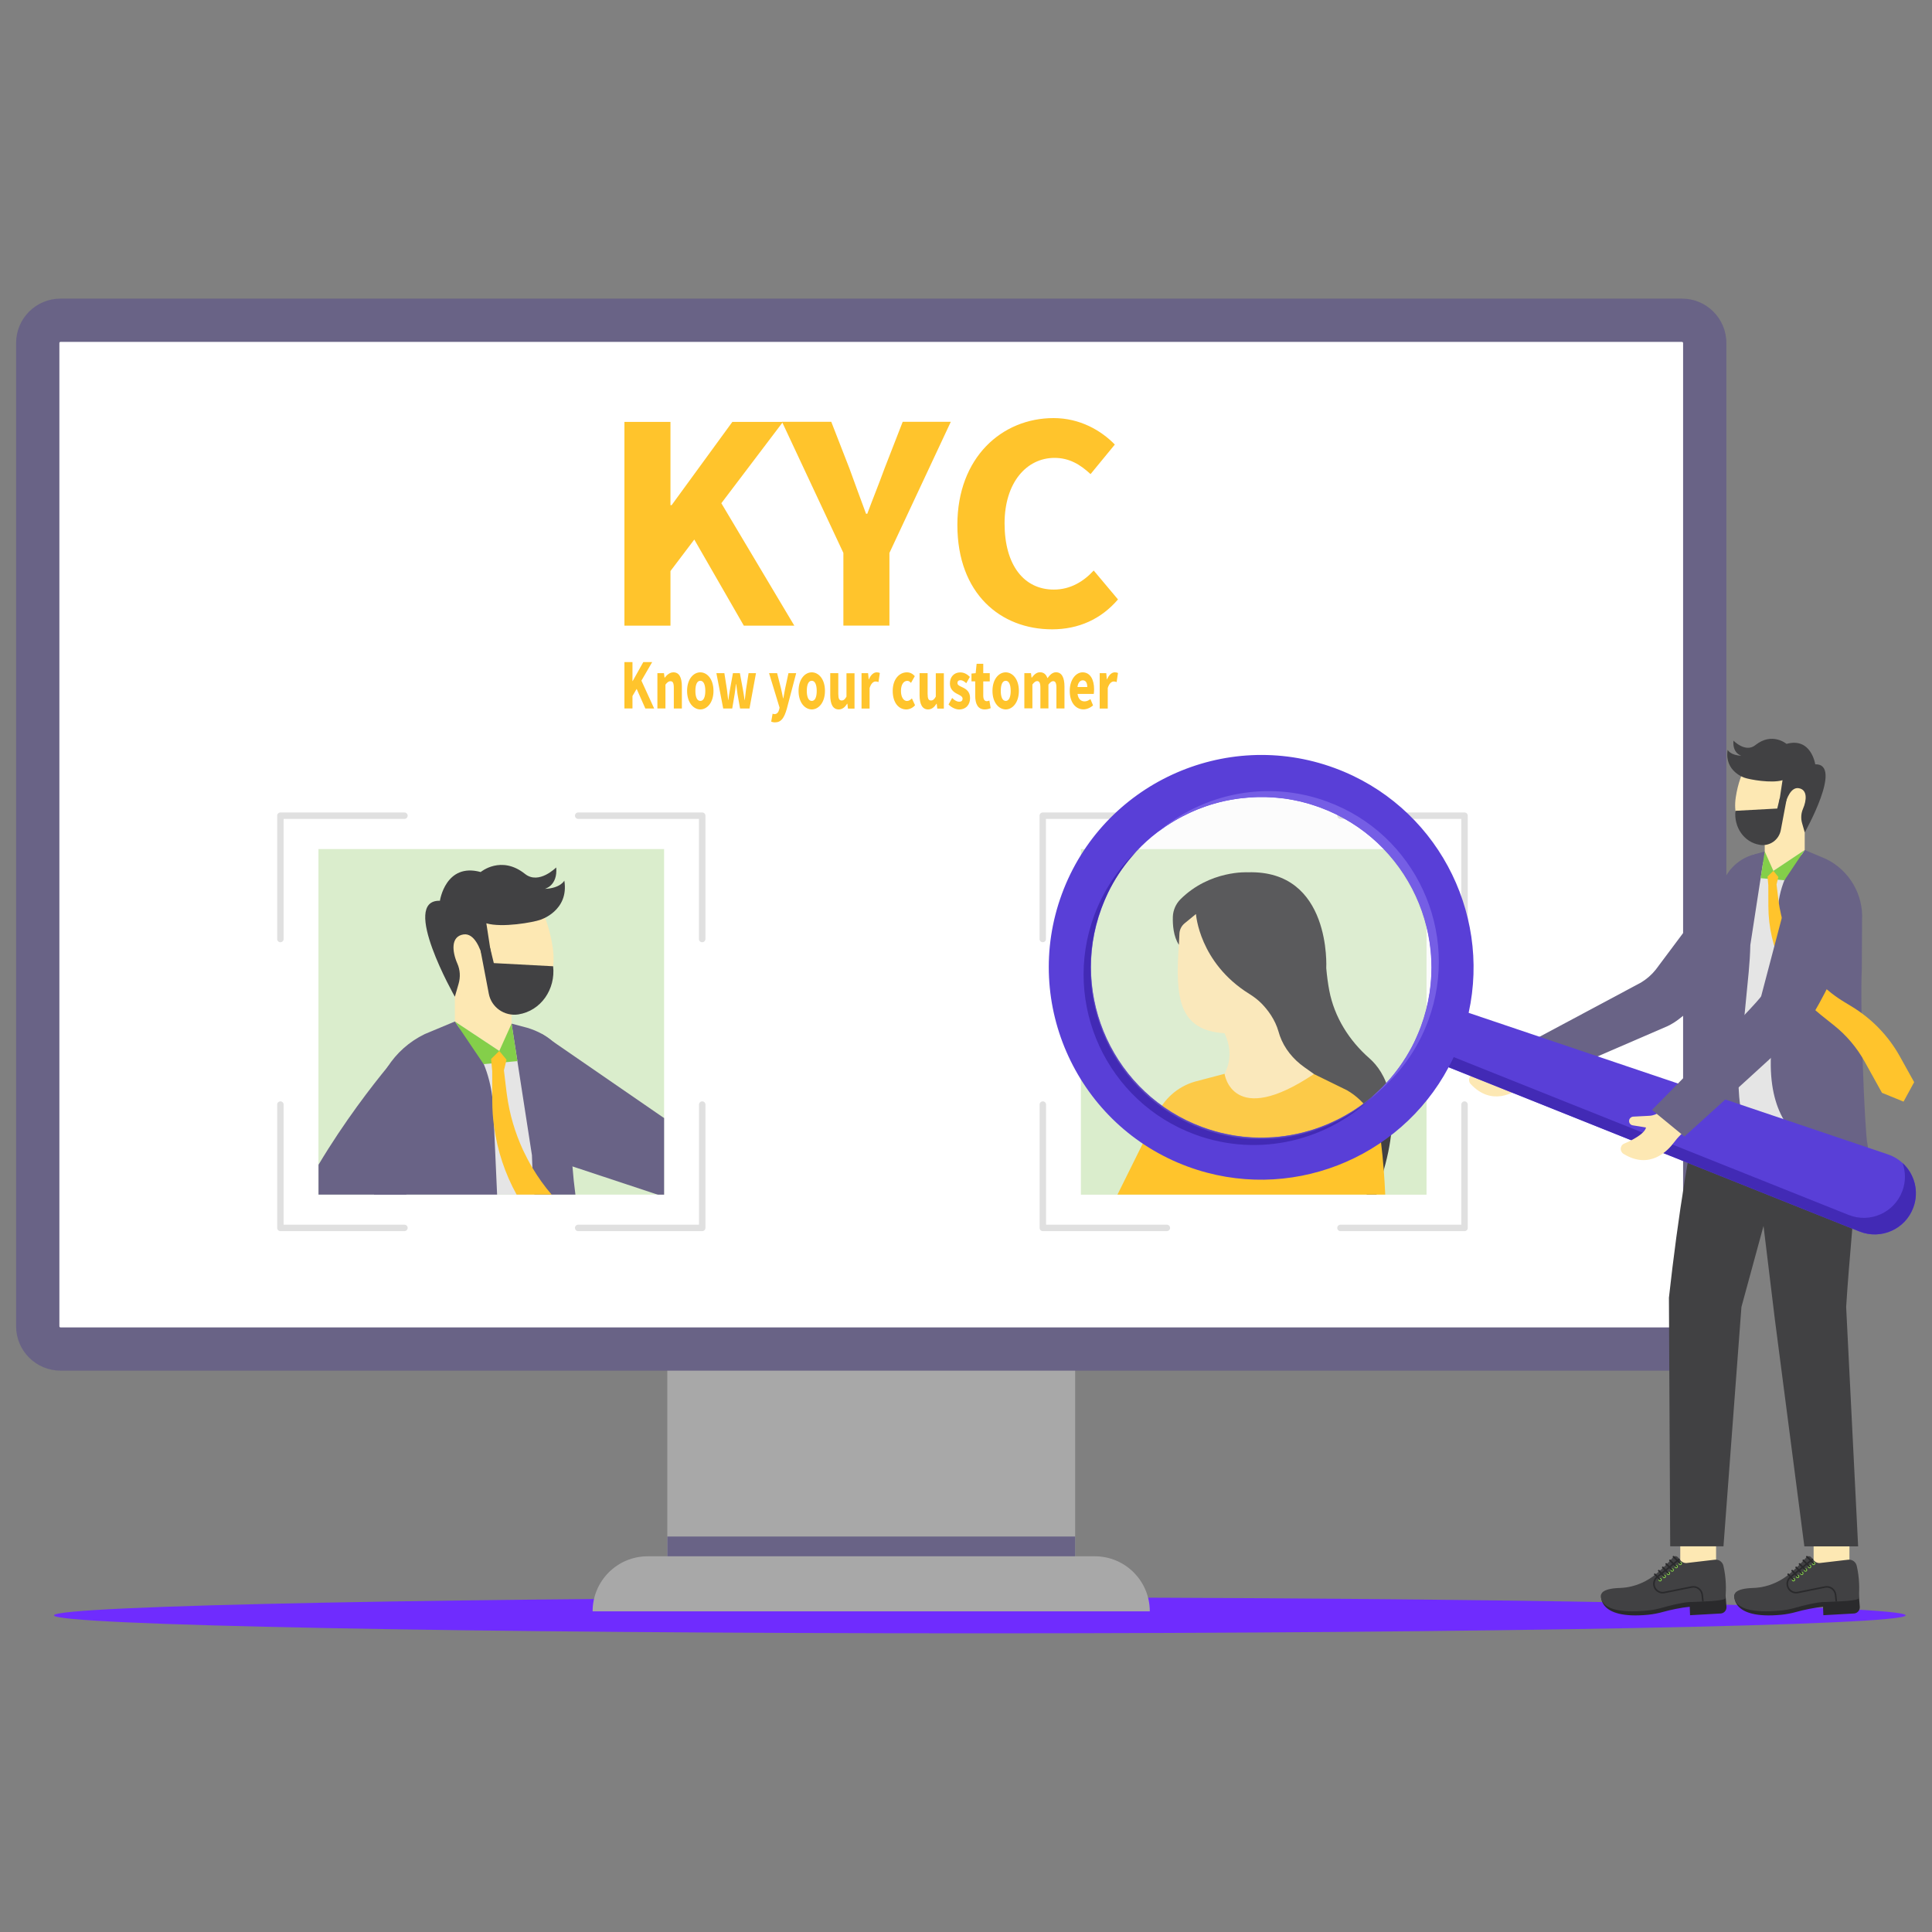 <svg xmlns="http://www.w3.org/2000/svg" enable-background="new 0 0 3000 3000" viewBox="0 0 3000 3000" id="KYC"><rect x="0" y="0" width="3000" height="3000" fill="#808080" stroke="none"/><path fill="#6f2cfe" d="M2959.1,2508.3c0,15.4-643.6,27.9-1437.6,27.9c-793.9,0-1437.6-12.5-1437.6-27.9
				c0-15.4,643.6-27.9,1437.6-27.9C2315.5,2480.4,2959.1,2492.9,2959.1,2508.3z" class="colore8e8e8 svgShape"></path><rect width="633.3" height="376.3" x="1036.2" y="2072.2" fill="#a8a8a8" class="colora8a8a8 svgShape"></rect><path fill="#696386" d="M2611.8,2128.3H93.9c-38,0-68.9-30.8-68.9-68.9V532.6c0-38,30.8-68.9,68.9-68.9h2517.9
							c38,0,68.9,30.8,68.9,68.9v1526.8C2680.6,2097.5,2649.8,2128.3,2611.8,2128.3z" class="color585a5e svgShape"></path><path fill="#ffffff" d="M2613.5,532.6v1526.8c0,0.9-0.7,1.8-1.7,1.8H93.9c-0.9,0-1.7-0.8-1.7-1.8V532.6c0-0.9,0.7-1.7,1.7-1.7
							h2517.9C2612.7,531,2613.5,531.7,2613.5,532.6z" class="colorffffff svgShape"></path><path fill="#a8a8a8" d="M1785.4,2502.1H920.2l0,0c0-47.2,38.3-85.5,85.5-85.5H1700C1747.2,2416.6,1785.4,2454.9,1785.4,2502.1
						L1785.4,2502.1z" class="colora8a8a8 svgShape"></path><rect width="633.3" height="30.7" x="1036.2" y="2385.9" fill="#696386" class="color585a5e svgShape"></rect><g fill="#000000" class="color000000 svgShape"><rect width="536.7" height="536.6" x="494.5" y="1318.4" fill="#daedcc" class="colorccd5ed svgShape"></rect><path fill="#696386" d="M1030.1,1735.4c0.4,0.2,0.7,0.4,1.1,0.6v119h-9.6c-1.2-0.3-2.6-0.7-3.8-1.1l-128.9-42.7l-29.9-9.9
						l-33.6-11.2l-13.2-4.4l-4.5-1.5l-32.3-57.1l11.8-26.7l18-40.8l16.6-37.4l13.7-11.6l5.9-5.2c0.2,0,0.4,0.2,0.6,0.4l15.5,10.7
						L1030.1,1735.4z" class="color585a5e svgShape"></path><rect width="88.1" height="156.1" x="706.3" y="1494.8" fill="#fde8b3" class="colorfdbab3 svgShape"></rect><path fill="#fde8b3" d="M858.2,1470.8c10.1,65.8-36.9,106.4-82.9,106.4c-46,0-83.6-46.6-83.6-106.4c0-59.7,37.3-108.2,83.2-108.2
						S849.2,1411.8,858.2,1470.8z" class="colorfdbab3 svgShape"></path><path fill="#414143" d="M815.2,1357c-37.1-29.6-68.8-2.9-68.8-2.9c-54.6-15-63.3,44.6-63.3,44.6c-62.5-1.7,23.2,149,23.2,149
						l5.8-20.1c3-10.3,2.5-21.4-1.9-31.3c-8.3-19-10.4-42.2,9.4-45.3c17.2-2.7,26.5,23,29.9,35.4c1,3.6,4.6,5.7,8.3,4.8l0,0
						c3.4-0.9,5.6-4.1,5.1-7.6l-7.7-49.9c24.5,7.3,73.2-1.6,83.7-5.4c0,0,45-13.8,37.4-60.9c0,0-5.9,11.9-30.3,12.8
						c0,0,20.1-4.6,17.7-33.2C863.6,1346.8,836.9,1374.3,815.2,1357z" class="color414143 svgShape"></path><path fill="#e5e5e5" d="M865.5,1855h-180l0.5-56.6l1-119.9v-1.6l19.1-90.3l0.1-0.5l68.9,45.6l19.1-15.8l3.6-3l20.6-17.1l16.8,14.6
						l11.1,9.6l5.7,123.9c0,0,3.3,27.1,6.8,57.1C861.3,1819.9,863.6,1839.9,865.5,1855z" class="colore5e5e5 svgShape"></path><path fill="#696386" d="M771.9 1855H580.8c0-3.2-.2-6.3-.3-9.2l-.5-105.9c-1.7-30 6.3-58.9 21.8-83.1 13.9-21.6 33.6-39.4 57.8-51.1l46.7-19.5h.1l6.3 9.2c16.8 15.6 29.3 34.7 38 55.6.2.4.4.9.5 1.3 6.6 16.1 11 33.3 13.2 50.8 1.4 10.2 2.1 20.7 2.1 31.1l.7 15.2L771.9 1855zM893.5 1855h-63.7l-.2-2.5c-1.3-13.1-2.3-26.2-2.9-39.3-.3-6.4-.5-12.9-.7-19.4l-.6-3.8-20.2-130.5v-.1l-1.8-11.7L798 1613l-3.6-23.5 24.2 6.4c8 2.4 15.6 5.5 22.7 9.4.2 0 .3.1.5.3l.1.1c5.6 3 10.8 6.6 15.5 10.7.1 0 .1.1.1.1 17.3 14.5 28.5 34.6 28.5 57.8v65c0 24 .9 47.9 2.9 71.8C890 1825.8 891.6 1840.4 893.5 1855z" class="color585a5e svgShape"></path><polygon fill="#84cf4a" points="794.4 1589.5 803.4 1647.7 751 1652.4 706.3 1586.2 775.3 1631.9" class="colorc6c7cd svgShape"></polygon><path fill="#414143" d="M858.9,1500.4L858.9,1500.4l-92.1-4.9l-5.7-23.3l-14.8,4.3l12.7,66.5c4,21.2,24.3,35.4,45.8,32.2l0,0
						C840.3,1569.6,862.8,1535.8,858.9,1500.4z" class="color414143 svgShape"></path><path fill="#ffc42c" d="M856.6,1855h-54.4c-18-32.5-29.9-68.3-35-105.6c-1.9-13.1-2.8-26.6-2.8-40.1v-6.2l-0.1-39.8l-1.1-12v-0.3
						l-0.6-6.6l12.7-12.5l11.2,13.6l-0.9,3.8l-0.4,1.8l-2.7,10.9l4,33.4c0.2,1.7,0.4,3.3,0.7,5c4,29.8,12.6,58.5,24.9,85.3
						c4.5,9.4,9.2,18.7,14.6,27.6C835.4,1828,845.4,1842,856.6,1855z" class="colore25651 svgShape"></path><path fill="#696386" d="M725.2,1758.4l-39.1,40l-55.5,56.6h-136v-46.4c40.3-67.6,84-123.6,107.2-151.8
						c10.5-12.7,16.8-19.8,16.8-19.8l68.5,41.5l24.7,15L725.2,1758.4z" class="color585a5e svgShape"></path><g fill="#000000" class="color000000 svgShape"><path fill="#e0e0e0" d="M435.4 1463.1c-2.7 0-5-2.2-5-5v-191.5c0-2.7 2.2-5 5-5H628c2.7 0 5 2.2 5 5s-2.2 5-5 5H440.4v186.5C440.4 1460.9 438.2 1463.1 435.4 1463.1zM1090.3 1463.1c-2.7 0-5-2.2-5-5v-186.5H897.8c-2.7 0-5-2.2-5-5s2.2-5 5-5h192.6c2.7 0 5 2.2 5 5v191.5C1095.3 1460.9 1093.1 1463.1 1090.3 1463.1z" class="colore0e0e0 svgShape"></path><g fill="#000000" class="color000000 svgShape"><path fill="#e0e0e0" d="M628 1911.7H435.4c-2.7 0-5-2.2-5-5v-191.5c0-2.7 2.2-5 5-5s5 2.2 5 5v186.5H628c2.7 0 5 2.2 5 5S630.7 1911.7 628 1911.7zM1090.3 1911.7H897.8c-2.7 0-5-2.2-5-5s2.2-5 5-5h187.6v-186.5c0-2.7 2.2-5 5-5s5 2.2 5 5v191.5C1095.3 1909.5 1093.1 1911.7 1090.3 1911.7z" class="colore0e0e0 svgShape"></path></g></g></g><g fill="#000000" class="color000000 svgShape"><rect width="536.7" height="536.6" x="1678.4" y="1318.5" fill="#daedcc" class="colorccd5ed svgShape"></rect><path fill="#e0e0e0" d="M1619.2 1463.1c-2.7 0-5-2.2-5-5v-191.5c0-2.7 2.2-5 5-5h192.5c2.7 0 5 2.2 5 5s-2.2 5-5 5h-187.6v186.5C1624.2 1460.9 1622 1463.1 1619.2 1463.1zM2274.1 1463.1c-2.7 0-5-2.2-5-5v-186.5h-187.6c-2.7 0-5-2.2-5-5s2.2-5 5-5h192.6c2.7 0 5 2.2 5 5v191.5C2279.1 1460.9 2276.9 1463.1 2274.1 1463.1z" class="colore0e0e0 svgShape"></path><g fill="#000000" class="color000000 svgShape"><path fill="#e0e0e0" d="M1811.8 1911.7h-192.5c-2.7 0-5-2.2-5-5v-191.5c0-2.7 2.2-5 5-5s5 2.2 5 5v186.5h187.6c2.7 0 5 2.2 5 5S1814.5 1911.7 1811.8 1911.7zM2274.1 1911.7h-192.6c-2.7 0-5-2.2-5-5s2.2-5 5-5h187.6v-186.5c0-2.7 2.2-5 5-5 2.7 0 5 2.2 5 5v191.5C2279.1 1909.5 2276.9 1911.7 2274.1 1911.7z" class="colore0e0e0 svgShape"></path></g><g fill="#000000" class="color000000 svgShape"><path fill="#fde8b3" d="M1901.4,1732.2v-65c0,0,17.4-27,0-62.8c-70.5-4.4-76.8-53.7-70.9-137.4c-3.7-12.4-1.8-32.3,0.7-53.1
								l83-30.7l51.8,15.4l16.2,65l14.9,42.6c0,0-25.9,108.4,43,161.6l11,55.3l-78.6,26.8h-40.4L1901.4,1732.2z" class="colorfdbab3 svgShape"></path><path fill="#414143" d="M2148.7,1816.9C2148.7,1816.9,2148.7,1816.9,2148.7,1816.9c-4.4,15.4-8.1,27.9-11.3,38.1h-15.2
								c1.1-12.7,1.8-24,0.3-25.4c-4.4-3.8-55.4-72.7-78.6-104.2c-6.9-9.3-11.3-15.4-11.3-15.4l7.6-42.1h0.1v-0.2l-15.1-10.7
								c-17.1-12.1-30.9-28.9-37.9-48.7c-0.6-2.1-1.3-4-1.9-6.1c-5.5-19.6-17.3-34.6-26.5-44c-5.7-5.8-12.3-10.7-19.2-15
								c-77.8-48.5-82.6-123.9-82.6-123.9l-17.6,14.4c-4.8,3.9-7.8,9.8-8.1,16l-0.8,17.4c-8.5-13-9.8-30.9-9.4-43.7
								c0.4-10.2,4.7-19.9,11.9-27.1c45.7-45.4,104.5-41.8,104.5-41.8c130.4-4,121.8,148.8,121.8,148.8c1.1,12.6,2.7,24.2,4.7,34.8
								c7.9,41.3,30.9,77.8,62.5,105.4C2150.4,1664.5,2178.6,1712.5,2148.7,1816.9z" class="color414143 svgShape"></path><path fill="#ffc42c" d="M2151,1855h-415.8l60.1-121.3c10.7-26.4,33-46.4,60.3-54.2l45.9-12.1c0,0,11.8,85.4,138.7,0.4h0.1
							l51.4,25.2c29.3,17,48.7,46.8,52.7,80.4c1.7,14.2,3.2,28.7,4.3,43.4c0,0,0,0,0,0.1C2149.7,1829.5,2150.4,1842.2,2151,1855z" class="colore25651 svgShape"></path></g></g><g fill="#000000" class="color000000 svgShape"><path fill="#ffc42c" d="M969.6,655.1h71.5v129.3h1.8l94.3-129.3h78.6l-95.7,126.3l113.3,190.1H1155l-76.9-133.7l-37,48.9v84.8
					h-71.5V655.1z" class="colore25651 svgShape"></path><path fill="#ffc42c" d="M1309.6 858.6l-95.3-203.6h76.5l28.3 72.7c8.5 23.7 16.7 45.6 25.7 70.1h1.9c9.1-24.5 18.1-46.4 26.7-70.1l28.3-72.7h74.7l-95.3 203.6v112.8h-71.5V858.6zM1486.6 815.1c0-105 69.4-165.9 149.4-165.9 40.9 0 73.8 19.2 95.1 41.1l-37.7 45.9c-15.9-14.8-32.9-25.2-55.9-25.2-43.4 0-77.6 38.3-77.6 101.7 0 65 30.2 102.8 76.5 102.8 26 0 46.4-12.8 61.9-29.6l37.7 44.9c-26.2 30.6-61.2 46.4-102.2 46.4C1553.6 977.3 1486.6 921.7 1486.6 815.1z" class="colore25651 svgShape"></path><g fill="#000000" class="color000000 svgShape"><path fill="#ffc42c" d="M969.6 1028.1h12.5v29.5h.3l16.5-29.5h13.8l-16.7 28.8 19.8 43.3h-13.7l-13.5-30.5-6.5 11.1v19.3h-12.5V1028.1zM1020.8 1045.3h10.2l.9 7h.3c3.5-4.4 7.8-8.3 13.5-8.3 9.2 0 13.1 8.4 13.1 22.1v34.1h-12.5v-32c0-7.9-1.6-10.4-5.2-10.4-3.1 0-5.1 1.9-7.8 5.3v37h-12.5V1045.3zM1066.9 1072.8c0-18.3 9.9-28.8 20.5-28.8 10.7 0 20.5 10.5 20.5 28.8 0 18.2-9.9 28.8-20.5 28.8C1076.8 1101.5 1066.9 1091 1066.9 1072.8zM1095.2 1072.8c0-9.5-2.6-15.7-7.7-15.7-5.2 0-7.7 6.2-7.7 15.7 0 9.5 2.6 15.6 7.7 15.6C1092.6 1088.4 1095.2 1082.3 1095.2 1072.8zM1112.4 1045.3h12.4l4 25.4c.7 5.4 1.2 10.8 1.9 16.3h.3c.7-5.6 1.5-11.1 2.5-16.3l4.6-25.4h10.8l4.7 25.4c1 5.4 1.8 10.8 2.6 16.3h.3c.7-5.6 1.2-10.9 1.9-16.3l4-25.4h11.5l-10.1 54.9h-14.6l-3.9-21.9c-.8-5.1-1.5-10.1-2.2-16.1h-.3c-.7 5.9-1.3 11-2.1 16.1l-3.7 21.9H1123L1112.4 1045.3zM1197.5 1120.6l2.2-12.4c.8.3 1.9.7 2.8.7 4.1 0 6.3-3 7.4-7.2l.6-2.9-16.3-53.5h12.5l6 23.6c1.2 5 2.2 10.2 3.3 15.6h.3c.9-5.2 1.9-10.4 2.9-15.6l5.1-23.6h12l-14.6 55.5c-4 13.8-8.5 20.9-18.4 20.9C1200.9 1121.7 1199.3 1121.2 1197.5 1120.6zM1240 1072.8c0-18.3 9.9-28.8 20.5-28.8 10.7 0 20.5 10.5 20.5 28.8 0 18.2-9.9 28.8-20.5 28.8C1249.8 1101.5 1240 1091 1240 1072.8zM1268.2 1072.8c0-9.5-2.6-15.7-7.7-15.7-5.2 0-7.7 6.2-7.7 15.7 0 9.5 2.6 15.6 7.7 15.6C1265.7 1088.4 1268.2 1082.3 1268.2 1072.8zM1289.2 1079.4v-34.1h12.5v32c0 7.9 1.6 10.4 5.2 10.4 3.1 0 5.1-1.7 7.5-6v-36.3h12.5v54.9h-10.2l-.9-7.6h-.3c-3.5 5.5-7.5 8.9-13.2 8.9C1293.1 1101.5 1289.2 1093.1 1289.2 1079.4zM1337.8 1045.3h10.2l.9 9.6h.3c3.1-7.3 7.7-10.9 12-10.9 2.4 0 3.8.4 5 1.1l-2.1 14c-1.5-.5-2.7-.9-4.5-.9-3.2 0-7 2.7-9.3 10.2v31.8h-12.5V1045.3zM1386.2 1072.8c0-18.3 10.3-28.8 22-28.8 5.2 0 9.2 2.4 12.3 5.9l-5.9 10.5c-2-2.2-3.7-3.2-5.7-3.2-6 0-9.9 6.2-9.9 15.7 0 9.5 4 15.6 9.4 15.6 2.8 0 5.4-1.8 7.6-4l4.9 10.6c-4.1 4.7-9.3 6.5-13.9 6.5C1395.3 1101.5 1386.2 1091 1386.2 1072.8zM1427.9 1079.4v-34.1h12.5v32c0 7.9 1.6 10.4 5.2 10.4 3.1 0 5.1-1.7 7.5-6v-36.3h12.5v54.9h-10.2l-.9-7.6h-.3c-3.5 5.5-7.5 8.9-13.2 8.9C1431.9 1101.5 1427.9 1093.1 1427.9 1079.4zM1472.9 1093.9l5.6-10.1c3.8 3.8 7.3 5.8 10.9 5.8 3.7 0 5.3-1.8 5.3-4.7 0-3.6-4.2-5.3-8.5-7.5-5.2-2.6-11.2-7.1-11.2-16.1 0-10.2 6.4-17.2 16.1-17.2 6.5 0 11.3 3.4 14.9 7l-5.6 9.8c-3-2.8-6-4.7-8.9-4.7-3.2 0-4.8 1.6-4.8 4.4 0 3.5 3.9 4.8 8.3 6.9 5.3 2.6 11.3 6.5 11.3 16.5 0 9.9-6 17.7-17.3 17.7C1483.5 1101.5 1477.2 1098.4 1472.9 1093.9zM1514.3 1080.2v-22.2h-5.8v-12.1l6.5-.6 1.5-14.6h10.3v14.6h10.1v12.8h-10.1v22c0 6.2 2.2 8.7 5.5 8.7 1.4 0 2.9-.5 4-1l2 11.8c-2.2.9-5.3 2-9.4 2C1518.4 1101.5 1514.3 1093 1514.3 1080.2zM1541.1 1072.8c0-18.3 9.9-28.8 20.5-28.8 10.7 0 20.5 10.5 20.5 28.8 0 18.2-9.9 28.8-20.5 28.8C1551 1101.5 1541.1 1091 1541.1 1072.8zM1569.4 1072.8c0-9.5-2.6-15.7-7.7-15.7-5.2 0-7.7 6.2-7.7 15.7 0 9.5 2.6 15.6 7.7 15.6C1566.8 1088.4 1569.4 1082.3 1569.4 1072.8zM1590.7 1045.3h10.2l.9 7h.3c3.5-4.5 7.2-8.4 12.8-8.4 5.9 0 9.5 3.3 11.6 9.2 3.7-5 7.7-9.2 13.2-9.2 9.1 0 13.2 8.4 13.2 22.1v34.1h-12.5v-32c0-7.9-1.7-10.4-5.2-10.4-2.1 0-4.5 1.7-7.2 5.3v37h-12.5v-32c0-7.9-1.7-10.4-5.2-10.4-2.1 0-4.5 1.7-7.2 5.3v37h-12.5V1045.3zM1661.1 1072.8c0-17.8 9.8-28.8 19.9-28.8 12 0 17.9 11.4 17.9 26.3 0 2.9-.3 5.9-.5 7.2h-25.2c1.1 8 5.3 11.6 10.9 11.6 3.2 0 6.1-1.3 9.1-3.6l4.1 9.8c-4.3 3.9-10 6.2-14.9 6.2C1670.4 1101.5 1661.1 1091 1661.1 1072.8zM1688.3 1066.8c0-6-2-10.4-7-10.4-3.9 0-7.4 3.4-8.2 10.4H1688.3zM1707.6 1045.3h10.2l.9 9.6h.3c3.1-7.3 7.7-10.9 12-10.9 2.4 0 3.8.4 5 1.1l-2.1 14c-1.5-.5-2.7-.9-4.5-.9-3.2 0-7 2.7-9.3 10.2v31.8h-12.5V1045.3z" class="colore25651 svgShape"></path></g></g><g fill="#000000" class="color000000 svgShape"><rect width="57.1" height="55.6" x="2608.4" y="2381.3" fill="#fde8b3" transform="rotate(-90 2636.907 2409.09)" class="colorfdbab3 svgShape"></rect><path fill="#2a2a2c" d="M2486.2,2476c0,0-7.3,39.1,72.9,31.4c7.9-0.8,15.6-2.3,23.2-4.4c10.9-3.1,28.8-6.9,41.5-8l0.5,13.1
						l47.9-2.7c5.1-0.5,8.9-4.9,8.7-10l-2.4-29.3c0,0-80.5,2.4-81.8,3c-1.3,0.6-69.7,15.4-69.7,15.4L2486.2,2476z" class="color2a2a2c svgShape"></path><path fill="#414143" d="M2525.4,2501.8l2.6,0.1c8.2,0.4,18,0.1,29.6-1c7.8-0.7,15.6-2.2,23.2-4.4c10.9-3.1,28.9-7.7,41.5-8.8
						c0,0,9.5-0.2,20.8-0.8c0.8,0,1.6-0.1,2.4-0.1c1.9-0.1,3.8-0.2,5.8-0.3c0.8,0,1.7-0.1,2.5-0.1c1.5-0.1,3-0.2,4.4-0.3
						c0.8-0.1,1.7-0.1,2.5-0.2c10.3-0.9,18.6-2.3,18.5-4.2c0.7-7.7,1-15.4,0.6-23c-0.4-9.2-1.6-18.3-3.7-27.4
						c-1.4-6-7-10.1-13.2-9.4l-43.6,5.1c-3.4,0.4-6.6-0.8-9-3.1c-0.2-0.3-0.5-0.5-0.7-0.8l-0.1-0.1l-0.6-0.8l0-0.1l-0.1-0.1
						l-1.6-1.9l0,0l-1.6-1.8l-0.1-0.1c-2-2.4-5.6-2.4-7.6,0c-8.5,9.7-17.5,18.6-27.2,26.5c-12.4,10.2-27.2,17-42.9,19.8
						c-0.9,0.1-1.8,0.3-2.7,0.4c-3.4,0.5-6.9,0.8-10.4,0.9c-28.8,0.9-28.4,10.5-28.4,10.5S2480,2499,2525.4,2501.8z" class="color414143 svgShape"></path><path fill="#84cf4a" d="M2611.7,2427.5c0.1,1.4-1,2.7-2.4,2.8c-1.4,0.1-2.7-1-2.8-2.4s1-2.7,2.4-2.8
							C2610.3,2425,2611.6,2426,2611.7,2427.5z" class="colorc6c7cd svgShape"></path><path fill="#2a2a2c" d="M2609.2,2428.9c-0.3,0-0.7-0.1-1-0.4l-10.5-10.3c-0.5-0.5-0.5-1.3,0-1.8s1.3-0.5,1.8,0l10.5,10.3
								c0.5,0.5,0.5,1.3,0,1.8C2609.8,2428.8,2609.5,2428.9,2609.2,2428.9z" class="color2a2a2c svgShape"></path><path fill="#84cf4a" d="M2605.4,2432.4c0.1,1.4-1,2.7-2.4,2.8s-2.7-1-2.8-2.4s1-2.7,2.4-2.8S2605.3,2431,2605.4,2432.4z" class="colorc6c7cd svgShape"></path><path fill="#2a2a2c" d="M2602.9,2433.9c-0.3,0-0.7-0.1-1-0.4l-9.7-9.7c-0.5-0.5-0.5-1.3,0-1.8s1.3-0.5,1.8,0l9.7,9.7
								c0.5,0.5,0.5,1.3,0,1.8C2603.5,2433.7,2603.2,2433.9,2602.9,2433.9z" class="color2a2a2c svgShape"></path><path fill="#84cf4a" d="M2599.2,2437.7c0.1,1.4-1,2.7-2.4,2.8c-1.4,0.1-2.7-1-2.8-2.4c-0.1-1.4,1-2.7,2.4-2.8
							C2597.8,2435.2,2599.1,2436.3,2599.2,2437.7z" class="colorc6c7cd svgShape"></path><path fill="#2a2a2c" d="M2596.7,2439.2c-0.3,0-0.7-0.1-1-0.4l-9.3-9.4c-0.5-0.5-0.5-1.3,0-1.8c0.5-0.5,1.3-0.5,1.8,0l9.3,9.4
								c0.5,0.5,0.5,1.3,0,1.8C2597.3,2439.1,2597,2439.2,2596.7,2439.2z" class="color2a2a2c svgShape"></path><g fill="#000000" class="color000000 svgShape"><path fill="#84cf4a" d="M2593.3,2443.1c0,1.4-1.1,2.6-2.5,2.7c-1.4,0-2.6-1.1-2.7-2.5c0-1.4,1.1-2.6,2.5-2.7
							C2592.1,2440.6,2593.3,2441.7,2593.3,2443.1z" class="colorc6c7cd svgShape"></path><path fill="#2a2a2c" d="M2590.8,2444.5c-0.4,0-0.7-0.1-1-0.4l-8.7-9.4c-0.5-0.5-0.5-1.3,0-1.8c0.5-0.5,1.3-0.5,1.8,0l8.7,9.4
								c0.5,0.5,0.5,1.3,0,1.8C2591.4,2444.4,2591.1,2444.5,2590.8,2444.5z" class="color2a2a2c svgShape"></path><circle cx="2584.3" cy="2447.9" r="2.6" fill="#84cf4a" class="colorc6c7cd svgShape"></circle><path fill="#2a2a2c" d="M2584.3,2449.2c-0.4,0-0.7-0.1-1-0.4l-8.4-9c-0.5-0.5-0.5-1.3,0-1.8s1.3-0.5,1.8,0l8.4,9
								c0.5,0.5,0.5,1.3,0,1.8C2584.9,2449.1,2584.6,2449.2,2584.3,2449.2z" class="color2a2a2c svgShape"></path><g fill="#000000" class="color000000 svgShape"><path fill="#84cf4a" d="M2580.4,2452.9c0,1.4-1.1,2.6-2.5,2.7s-2.6-1.1-2.7-2.5c0-1.4,1.1-2.6,2.5-2.7
							S2580.3,2451.4,2580.4,2452.9z" class="colorc6c7cd svgShape"></path><path fill="#2a2a2c" d="M2577.8,2454.2c-0.4,0-0.7-0.1-1-0.4l-8.1-8.4c-0.5-0.5-0.5-1.3,0-1.8c0.5-0.5,1.3-0.5,1.8,0l8.1,8.4
								c0.5,0.5,0.5,1.3,0,1.8C2578.4,2454.1,2578.1,2454.2,2577.8,2454.2z" class="color2a2a2c svgShape"></path></g></g><g fill="#000000" class="color000000 svgShape"><path fill="#2a2a2c" d="M2566.9,2459.2c0,4.4,1.8,8.7,5.2,11.5c3.5,3,8.1,4.2,12.7,3.3l42.3-8.5c3.5-0.7,7,0.1,9.8,2.2
						c2.8,2,4.7,5.3,5.1,8.7l1.1,10.5c0.8,0,1.6-0.1,2.4-0.1l-1.1-10.6c-0.5-4.1-2.7-8-6-10.5c-3.4-2.4-7.6-3.4-11.8-2.6l-42.3,8.5
						c-3.8,0.8-7.6-0.2-10.6-2.8c-2.8-2.4-4.4-5.9-4.3-9.6c0.1-3.7,1.8-7.2,4.7-9.5l34.6-27.9l-1.6-1.9l-34.6,27.9
						C2569,2450.6,2567,2454.8,2566.9,2459.2z" class="color2a2a2c svgShape"></path></g><g fill="#000000" class="color000000 svgShape"><rect width="57.1" height="55.6" x="2815.4" y="2381.3" fill="#fde8b3" transform="rotate(-90 2843.971 2409.09)" class="colorfdbab3 svgShape"></rect><path fill="#2a2a2c" d="M2693.2,2476c0,0-7.3,39.1,72.9,31.4c7.9-0.8,15.6-2.3,23.2-4.4c10.9-3.1,28.8-6.9,41.5-8l0.5,13.1
						l47.9-2.7c5.1-0.5,8.9-4.9,8.7-10l-2.4-29.3c0,0-80.5,2.4-81.8,3c-1.3,0.6-69.7,15.4-69.7,15.4L2693.2,2476z" class="color2a2a2c svgShape"></path><path fill="#414143" d="M2732.4,2501.8l2.6,0.1c8.2,0.4,18,0.1,29.6-1c7.8-0.7,15.6-2.2,23.2-4.4c10.9-3.1,28.9-7.7,41.5-8.8
						c0,0,9.5-0.2,20.8-0.8c0.8,0,1.6-0.1,2.4-0.1c1.9-0.1,3.8-0.2,5.8-0.3c0.8,0,1.7-0.1,2.5-0.1c1.5-0.1,3-0.2,4.4-0.3
						c0.8-0.1,1.7-0.1,2.5-0.2c10.3-0.9,18.6-2.3,18.5-4.2c0.7-7.7,1-15.4,0.6-23c-0.4-9.2-1.6-18.3-3.7-27.4
						c-1.4-6-7-10.1-13.2-9.4l-43.6,5.1c-3.4,0.4-6.6-0.8-9-3.1c-0.2-0.3-0.5-0.5-0.7-0.8l-0.1-0.1l-0.6-0.8l0-0.1l-0.1-0.1
						l-1.6-1.9l0,0l-1.6-1.8l-0.1-0.1c-2-2.4-5.6-2.4-7.6,0c-8.5,9.7-17.5,18.6-27.2,26.5c-12.4,10.2-27.2,17-42.9,19.8
						c-0.9,0.1-1.8,0.3-2.7,0.4c-3.4,0.5-6.9,0.8-10.4,0.9c-28.8,0.9-28.4,10.5-28.4,10.5S2687.1,2499,2732.4,2501.8z" class="color414143 svgShape"></path><path fill="#84cf4a" d="M2818.8,2427.5c0.1,1.4-1,2.7-2.4,2.8c-1.4,0.1-2.7-1-2.8-2.4c-0.1-1.4,1-2.7,2.4-2.8
							S2818.6,2426,2818.8,2427.5z" class="colorc6c7cd svgShape"></path><path fill="#2a2a2c" d="M2816.3,2428.9c-0.3,0-0.7-0.1-1-0.4l-10.5-10.3c-0.5-0.5-0.5-1.3,0-1.8c0.5-0.5,1.3-0.5,1.8,0
								l10.5,10.3c0.5,0.5,0.5,1.3,0,1.8C2816.8,2428.8,2816.6,2428.9,2816.3,2428.9z" class="color2a2a2c svgShape"></path><circle cx="2809.9" cy="2432.6" r="2.6" fill="#84cf4a" class="colorc6c7cd svgShape"></circle><path fill="#2a2a2c" d="M2810,2433.9c-0.3,0-0.7-0.1-1-0.4l-9.7-9.7c-0.5-0.5-0.5-1.3,0-1.8s1.3-0.5,1.8,0l9.7,9.7
								c0.5,0.5,0.5,1.3,0,1.8C2810.6,2433.7,2810.3,2433.9,2810,2433.9z" class="color2a2a2c svgShape"></path><g fill="#000000" class="color000000 svgShape"><path fill="#84cf4a" d="M2806.2,2437.7c0.1,1.4-1,2.7-2.4,2.8c-1.4,0.1-2.7-1-2.8-2.4s1-2.7,2.4-2.8S2806.1,2436.3,2806.2,2437.7
							z" class="colorc6c7cd svgShape"></path><path fill="#2a2a2c" d="M2803.7,2439.2c-0.3,0-0.7-0.1-1-0.4l-9.3-9.4c-0.5-0.5-0.5-1.3,0-1.8s1.3-0.5,1.8,0l9.3,9.4
								c0.5,0.5,0.5,1.3,0,1.8C2804.3,2439.1,2804,2439.2,2803.7,2439.2z" class="color2a2a2c svgShape"></path></g><g fill="#000000" class="color000000 svgShape"><path fill="#84cf4a" d="M2800.4,2443.1c0,1.4-1.1,2.6-2.5,2.7c-1.4,0-2.6-1.1-2.7-2.5s1.1-2.6,2.5-2.7
							C2799.2,2440.6,2800.4,2441.7,2800.4,2443.1z" class="colorc6c7cd svgShape"></path><path fill="#2a2a2c" d="M2797.9,2444.5c-0.4,0-0.7-0.1-1-0.4l-8.7-9.4c-0.5-0.5-0.5-1.3,0-1.8c0.5-0.5,1.3-0.5,1.8,0l8.7,9.4
								c0.5,0.5,0.5,1.3,0,1.8C2798.4,2444.4,2798.2,2444.5,2797.9,2444.5z" class="color2a2a2c svgShape"></path><circle cx="2791.3" cy="2447.9" r="2.6" fill="#84cf4a" class="colorc6c7cd svgShape"></circle><path fill="#2a2a2c" d="M2791.4,2449.2c-0.4,0-0.7-0.1-1-0.4l-8.4-9c-0.5-0.5-0.5-1.3,0-1.8c0.5-0.5,1.3-0.5,1.8,0l8.4,9
								c0.5,0.5,0.5,1.3,0,1.8C2792,2449.1,2791.7,2449.2,2791.4,2449.2z" class="color2a2a2c svgShape"></path><g fill="#000000" class="color000000 svgShape"><path fill="#84cf4a" d="M2787.5,2452.9c0,1.4-1.1,2.6-2.5,2.7c-1.4,0-2.6-1.1-2.7-2.5c0-1.4,1.1-2.6,2.5-2.7
							C2786.2,2450.3,2787.4,2451.4,2787.5,2452.9z" class="colorc6c7cd svgShape"></path><path fill="#2a2a2c" d="M2784.9,2454.2c-0.4,0-0.7-0.1-1-0.4l-8.1-8.4c-0.5-0.5-0.5-1.3,0-1.8s1.3-0.5,1.8,0l8.1,8.4
								c0.5,0.5,0.5,1.3,0,1.8C2785.5,2454.1,2785.2,2454.2,2784.9,2454.2z" class="color2a2a2c svgShape"></path></g></g><g fill="#000000" class="color000000 svgShape"><path fill="#2a2a2c" d="M2774,2459.2c0,4.4,1.8,8.7,5.2,11.5c3.5,3,8.1,4.2,12.7,3.3l42.3-8.5c3.5-0.7,7,0.1,9.8,2.2
						c2.8,2,4.7,5.3,5.1,8.7l1.1,10.5c0.8,0,1.6-0.1,2.4-0.1l-1.1-10.6c-0.5-4.1-2.7-8-6-10.5c-3.4-2.4-7.6-3.4-11.8-2.6l-42.3,8.5
						c-3.8,0.8-7.6-0.2-10.6-2.8c-2.8-2.4-4.4-5.9-4.3-9.6c0-3.7,1.8-7.2,4.7-9.5l34.6-27.9l-1.6-1.9l-34.6,27.9
						C2776.1,2450.6,2774,2454.8,2774,2459.2z" class="color2a2a2c svgShape"></path></g></g><g fill="#000000" class="color000000 svgShape"><path fill="#414143" d="M2876.8,1658.8c18.5,110.6-0.5,219.2-10.1,370.7l18.6,371.7h-83.5l-45.8-352.5l-17.6-145.1l-34.3,125.8
					l-27.9,371.7h-82.7l-2-386c14-126,32.7-246.3,59.1-357.4L2876.8,1658.8z" class="color414143 svgShape"></path></g><g fill="#000000" class="color000000 svgShape"><path fill="#fde8b3" d="M2418.9,1655.1l-42.3,23.4c-4.6,2.5-9,5.5-13.1,8.7c-12.6,9.8-47.4,30.9-79.9-4c-5-5.3-2-14.1,5.2-15.1
				c12.9-1.7,34.7-6.1,39.4-15.1l-19-8.7c-3.6-1.6-5-5.9-3.2-9.4l0,0c1.4-2.7,4.5-4.1,7.5-3.4l24.3,5.4c6,1.3,12.2,0.7,17.8-1.7
				l41-18" class="colorfdbab3 svgShape"></path><path fill="#696386" d="M2730.2,1485.5l-122.6,96.5c-5.7,4.5-11.8,8.3-18.3,11.4l-211.4,91.4l-28.1-53.1l198.3-106
				c8.8-5.3,16.5-12,22.9-20l117.2-156.7l-6.1,31.5l55.8,59.1L2730.2,1485.5z" class="color585a5e svgShape"></path></g><g fill="#000000" class="color000000 svgShape"><rect width="62.1" height="110.9" x="2740.3" y="1255" fill="#fde8b3" transform="rotate(-180 2771.325 1310.425)" class="colorfdbab3 svgShape"></rect><path fill="#fde8b3" d="M2695.3,1238c-7.1,46.7,26,75.5,58.4,75.5s58.9-33.1,58.9-75.5s-26.2-76.8-58.6-76.8
				C2721.6,1161.1,2701.7,1196,2695.3,1238z" class="colorfdbab3 svgShape"></path><path fill="#414143" d="M2725.6,1157.1c26.1-21,48.5-2,48.5-2c38.4-10.7,44.6,31.7,44.6,31.7c44-1.2-16.3,105.8-16.3,105.8
				l-4.1-14.3c-2.1-7.3-1.7-15.2,1.3-22.2c5.9-13.5,7.3-30-6.6-32.2c-12.1-2-18.7,16.3-21.1,25.1c-0.7,2.5-3.3,4-5.8,3.4l0,0
				c-2.4-0.6-4-2.9-3.6-5.4l5.4-35.5c-17.3,5.2-51.5-1.1-58.9-3.8c0,0-31.7-9.8-26.3-43.3c0,0,4.1,8.5,21.4,9.1
				c0,0-14.2-3.3-12.4-23.5C2691.5,1149.9,2710.3,1169.4,2725.6,1157.1z" class="color414143 svgShape"></path></g><g fill="#000000" class="color000000 svgShape"><path fill="#e5e5e5" d="M2688.2,1528.6c0,2,0,223.7,0,223.7c68.5,32.7,131.1,8.4,130.9,8.9l-3.3-376.9l-13.5-64.4l-48.6,32.4
				l-30.5-25.5l-19.6,17.2l-4,88C2699.6,1432,2688.2,1526.5,2688.2,1528.6z" class="colore5e5e5 svgShape"></path><path fill="#696386" d="M2899.8 1776.8c1.9 8.4.1 16.9-8.2 19.1 0 0-159 18.9-140.5-174.7l8.9-196.2c0-36.2 11.4-73.9 38-98.5l4.4-6.6 32.9 13.8c36.2 17.6 58.3 55.1 56.1 95.3l-.4 75.2C2888 1566.1 2895.5 1758.4 2899.8 1776.8zM2740.3 1322.2l-17.1 4.6c-26.4 7.7-47.5 28.7-47.5 55.7v46.2c0 28-1.8 55.9-5.5 83.7l-45.9 218.5c-1.3 9.7 3.2 13.6 14.5 20.3l67.4 28.2c7.2 1.7 13-5.8 9.5-12.3l0 0c-12.7-23.8-18.1-75-15.5-101.8l15.2-156.2c1.3-13.9 2.2-27.8 2.5-41.7L2740.3 1322.2z" class="color585a5e svgShape"></path></g><polygon fill="#84cf4a" points="2740.3 1322.2 2733.9 1363.6 2770.8 1366.9 2802.3 1319.9 2753.7 1352.3" class="colorc6c7cd svgShape"></polygon><path fill="#414143" d="M2694.8,1259L2694.8,1259l64.9-3.5l4-16.6l10.4,3l-8.9,47.2c-2.9,15.1-17.1,25.2-32.3,22.8l0,0
			C2707.9,1308.1,2692.1,1284.1,2694.8,1259z" class="color414143 svgShape"></path><path fill="#ffc42c" d="M2753.7,1352.3l7.7,9.4l-2.8,11.7l2.9,23.7c8,66.1,46,124.9,103.1,159.3l10.4,6.3
			c31.4,19,57.4,45.8,75.2,77.9l22.1,39.8l-16.5,30.2l-33.5-13.7l-26.8-48.3c-12.1-21.8-28.3-41-47.8-56.5l-20.3-16.2
			c-51.4-41-81.3-103-81.5-168.7l-0.1-32.8l-1.2-13.4L2753.7,1352.3z" class="colore25651 svgShape"></path><g fill="#000000" class="color000000 svgShape"><path fill="#593fd7" d="M2971,1875.1L2971,1875.1c-12.4,33.7-50.2,50.5-83.6,37.2L2233.6,1651l30.8-83.7l667.1,225.2
				C2965.6,1804,2983.5,1841.3,2971,1875.1z" class="color3f98d7 svgShape"></path><path fill="#422ab5" d="M2954.3,1806c18.5,16.9,26,43.9,16.7,69c-12.4,33.7-50.2,50.5-83.6,37.2l-653.8-261.4l6-16.4l630.8,252.1
				c33.4,13.4,71.2-3.5,83.6-37.2C2959.4,1834.9,2959.1,1819.5,2954.3,1806z" class="color2a84b5 svgShape"></path><path fill="#593fd7" d="M1648.9,1388.1c-62.9,170.7,24.9,360.6,195.5,423.4c156.3,57.6,328.8-11.2,405-154.3
				c7.1-13.1,13.2-26.8,18.5-41.2c5.3-14.3,9.5-28.8,12.6-43.3c34.9-158.3-51.8-322.6-208.1-380.1
				C1901.8,1129.8,1711.8,1217.5,1648.9,1388.1z M1765.1,1321.5c9.8-10.5,20.5-20.2,31.8-28.8c0.2-0.2,0.6-0.5,0.9-0.7
				c4.3-3.2,8.6-6.3,13-9.3c2.1-1.4,4.2-2.8,6.4-4.1c4.4-2.8,8.9-5.5,13.5-8c1.8-1,3.7-2,5.6-3c1.9-1,3.7-1.9,5.7-2.8
				c1.9-0.9,3.8-1.9,5.7-2.8c7.9-3.7,16-6.9,24.2-9.8c1.8-0.7,3.5-1.2,5.4-1.8c0.7-0.3,1.4-0.5,2.1-0.7c1.7-0.5,3.3-1,5-1.5
				c5.7-1.7,11.6-3.2,17.5-4.5c2.2-0.5,4.4-0.9,6.5-1.3c2.7-0.6,5.3-1,8-1.4c1.8-0.3,3.7-0.6,5.7-0.9c1.6-0.2,3.3-0.4,5-0.6
				c1.9-0.2,3.9-0.4,5.8-0.6c2.7-0.3,5.5-0.5,8.3-0.7c2.1-0.2,4.2-0.3,6.3-0.4c1.7-0.1,3.5-0.2,5.2-0.2c4.5-0.1,9.1-0.1,13.6,0
				c2.7,0.1,5.5,0.2,8.3,0.4c2.8,0.1,5.6,0.4,8.4,0.6c2.8,0.2,5.6,0.5,8.4,0.9c0.1,0,0.2,0,0.3,0c2.7,0.3,5.4,0.7,8.1,1.1
				c2.9,0.4,5.6,0.9,8.4,1.5c7.8,1.5,15.5,3.3,23.2,5.5c1.5,0.4,3,0.9,4.5,1.4c2.1,0.6,4.2,1.3,6.2,2c2.6,0.9,5.2,1.8,7.9,2.7
				c136.9,50.4,207.2,202.8,156.8,339.7c-1,2.6-2,5.1-3,7.7c-0.8,1.9-1.6,4-2.5,5.9c-0.7,1.6-1.3,3.2-2.1,4.8c-1,2.2-2,4.4-3,6.5
				c-2.3,4.8-4.8,9.4-7.4,14c-3.2,5.8-6.7,11.4-10.3,16.7c-1.1,1.8-2.4,3.6-3.7,5.4c-1.6,2.3-3.2,4.6-5,6.8
				c-1.7,2.2-3.3,4.5-5.1,6.6c-1.7,2.2-3.6,4.4-5.4,6.5c-1.8,2.1-3.6,4.1-5.4,6.1c-4.4,4.9-9.1,9.6-13.8,14
				c-2.8,2.7-5.7,5.2-8.6,7.7c-0.6,0.6-1.2,1-1.7,1.5c-1.1,0.9-2.1,1.8-3.3,2.7c-4.7,3.9-9.5,7.5-14.4,11.1c-2.3,1.6-4.7,3.2-7,4.8
				c-2.7,1.8-5.3,3.5-8.1,5.1c-4.7,2.9-9.6,5.7-14.5,8.3c-3.3,1.7-6.5,3.4-9.9,4.9c-2.5,1.2-5,2.4-7.6,3.5c-0.4,0.2-0.9,0.5-1.3,0.6
				c-2.3,1.1-4.7,2-7,2.9c-2.8,1.2-5.6,2.3-8.4,3.2c-2.3,0.9-4.7,1.7-7.1,2.5c-0.8,0.3-1.7,0.5-2.5,0.8c-2.5,0.8-5,1.5-7.5,2.2
				c-2.9,0.9-5.8,1.7-8.7,2.4c-11.9,3-24,5.1-36.3,6.4c-2.8,0.3-5.7,0.6-8.6,0.8c-0.1,0-0.1,0-0.2,0c-2.9,0.2-5.8,0.3-8.7,0.4
				c-3.5,0.2-7.1,0.2-10.7,0.2c-2.6,0-5.2,0-7.9-0.1c-2.5-0.1-4.9-0.2-7.4-0.3c-1.4,0-2.8-0.2-4.1-0.3c-5.7-0.4-11.4-1-17.1-1.9
				c-2.8-0.3-5.6-0.8-8.4-1.3c-3.1-0.5-6.2-1.1-9.2-1.8c-2.5-0.5-5.1-1.1-7.6-1.7c-5.8-1.4-11.6-3-17.4-4.9
				c-1.4-0.4-2.8-0.9-4.2-1.4c-2.5-0.8-4.9-1.7-7.5-2.6c-136.9-50.4-207.2-202.8-156.8-339.7c1.6-4.3,3.3-8.4,5-12.6
				c1.7-4,3.5-7.9,5.3-11.8c9.9-20.5,22.3-39.2,36.7-55.9c2.2-2.7,4.6-5.3,7-7.9c0.3-0.3,0.5-0.5,0.8-0.8
				C1764.9,1321.6,1765,1321.6,1765.1,1321.5z" class="color3f98d7 svgShape"></path><path fill="#422ab5" d="M1764.9,1321.7c-0.3,0.3-0.5,0.5-0.8,0.8c-2.4,2.6-4.7,5.2-7,7.9c-14.3,16.7-26.7,35.4-36.7,55.9
				c-1.9,3.9-3.6,7.8-5.3,11.8c-1.8,4.1-3.4,8.3-5,12.6c-50.4,136.9,19.9,289.3,156.8,339.7c2.5,0.9,5,1.8,7.5,2.6
				c1.4,0.5,2.8,1,4.2,1.4c5.8,1.8,11.6,3.4,17.4,4.9c2.5,0.6,5.1,1.2,7.6,1.7c3.1,0.7,6.2,1.3,9.2,1.8c2.8,0.5,5.6,1,8.4,1.3
				c5.7,0.9,11.4,1.5,17.1,1.9c1.4,0.1,2.8,0.2,4.1,0.3c2.5,0.1,4.9,0.3,7.4,0.3c2.7,0.1,5.3,0.2,7.9,0.1c3.6,0,7.2-0.1,10.7-0.2
				c2.9-0.1,5.8-0.3,8.7-0.4c0.1,0,0.1,0,0.2,0c2.8-0.2,5.7-0.5,8.6-0.8c12.2-1.3,24.4-3.5,36.3-6.4c2.9-0.7,5.8-1.5,8.7-2.4
				c2.6-0.7,5.1-1.4,7.5-2.2c0.9-0.3,1.7-0.5,2.5-0.8c2.4-0.8,4.8-1.6,7.1-2.5c2.9-1,5.7-2.1,8.4-3.2c2.3-0.9,4.7-1.9,7-2.9
				c0.4-0.1,0.9-0.4,1.3-0.6c2.6-1.1,5.1-2.2,7.6-3.5c3.4-1.5,6.6-3.2,9.9-4.9c4.9-2.6,9.8-5.4,14.5-8.3c2.8-1.6,5.4-3.3,8.1-5.1
				c2.4-1.6,4.6-3.2,7-4.8c4.9-3.5,9.7-7.1,14.4-11.1c1.7-1.4,3.4-2.8,5-4.2c2.9-2.5,5.8-5,8.6-7.7c-1.5,1.5-3,3.1-4.5,4.6
				c-70.7,71.4-179.4,99.3-279.6,62.4c-136.9-50.4-207.2-202.8-156.8-339.7C1713.5,1382.5,1736.4,1348.7,1764.9,1321.7z" class="color2a84b5 svgShape"></path><path fill="#ededed" d="M2049,1256.1c136.9,50.4,207.2,202.8,156.8,339.7c-1,2.6-2,5.1-3,7.7c-0.8,1.9-1.6,4-2.5,5.9
				c-0.7,1.6-1.3,3.2-2.1,4.8c-1,2.2-2,4.4-3,6.5c-2.3,4.8-4.8,9.5-7.4,14c-3.2,5.8-6.7,11.4-10.3,16.7c-1.2,1.8-2.4,3.6-3.7,5.4
				c-1.6,2.3-3.3,4.6-5,6.8c-1.7,2.2-3.4,4.5-5.1,6.6c-1.7,2.2-3.6,4.4-5.4,6.5c-1.8,2.1-3.6,4.1-5.4,6.1c-4.4,4.9-9.1,9.6-13.8,14
				c-2.8,2.7-5.7,5.2-8.6,7.7c-1.6,1.5-3.3,2.9-5,4.2c-4.7,3.9-9.5,7.5-14.4,11.1c-2.4,1.6-4.6,3.2-7,4.8c-2.7,1.8-5.3,3.5-8.1,5.1
				c-4.7,2.9-9.6,5.7-14.5,8.3c-3.3,1.7-6.5,3.4-9.9,4.9c-2.5,1.2-5,2.4-7.6,3.5c-0.4,0.2-0.9,0.5-1.3,0.6c-2.3,1-4.7,2-7,2.9
				c-2.7,1.2-5.6,2.2-8.4,3.2c-2.3,0.8-4.7,1.7-7.1,2.5c-0.8,0.3-1.7,0.5-2.5,0.8c-2.5,0.8-5,1.6-7.5,2.2c-2.9,0.9-5.8,1.7-8.7,2.4
				c-11.9,3-24,5.1-36.3,6.4c-2.9,0.3-5.7,0.6-8.6,0.8c-0.1,0-0.1,0-0.2,0c-2.8,0.2-5.8,0.3-8.7,0.4c-3.5,0.2-7.1,0.2-10.7,0.2
				c-2.6,0-5.2,0-7.9-0.1c-2.5-0.1-4.9-0.2-7.4-0.3c-1.4,0-2.8-0.2-4.1-0.3c-5.7-0.4-11.4-1-17.1-1.9c-2.8-0.3-5.6-0.8-8.4-1.3
				c-3.1-0.5-6.2-1.1-9.2-1.8c-2.5-0.5-5.1-1.1-7.6-1.7c-5.8-1.4-11.6-3-17.4-4.9c-1.4-0.4-2.8-0.9-4.2-1.4
				c-2.5-0.8-4.9-1.7-7.5-2.6c-136.9-50.4-207.2-202.8-156.8-339.7c1.6-4.3,3.3-8.4,5-12.6c1.7-4,3.5-7.9,5.3-11.8
				c9.9-20.5,22.3-39.2,36.7-55.9c2.2-2.7,4.6-5.3,7-7.9c0.3-0.3,0.5-0.5,0.8-0.8c0-0.1,0.1-0.1,0.1-0.2
				c9.8-10.5,20.5-20.2,31.8-28.8c0.2-0.2,0.6-0.5,0.9-0.7c4.3-3.2,8.6-6.3,13-9.3c2.1-1.5,4.2-2.8,6.4-4.1c4.4-2.8,8.9-5.5,13.5-8
				c1.8-1,3.7-2,5.6-3c1.9-1,3.7-1.9,5.7-2.8c1.9-0.9,3.8-1.9,5.7-2.8c7.9-3.7,16-6.9,24.2-9.8c1.8-0.7,3.5-1.2,5.4-1.8
				c0.7-0.3,1.4-0.5,2.1-0.7c1.7-0.5,3.3-1,5-1.5c5.7-1.7,11.6-3.2,17.5-4.5c2.2-0.4,4.3-1,6.5-1.3c2.7-0.6,5.3-1,8-1.4
				c1.8-0.3,3.7-0.6,5.7-0.9c1.6-0.2,3.3-0.4,5-0.6c1.9-0.2,3.9-0.4,5.8-0.6c2.7-0.3,5.5-0.5,8.3-0.7c2.1-0.2,4.2-0.3,6.3-0.4
				c1.7-0.1,3.5-0.2,5.2-0.2c4.5-0.1,9.1-0.1,13.6,0c2.7,0.1,5.5,0.2,8.3,0.4c2.8,0.1,5.6,0.4,8.4,0.6c2.8,0.2,5.6,0.5,8.4,0.9
				c0.1,0,0.2,0,0.3,0c2.7,0.3,5.4,0.7,8.1,1.1c2.9,0.4,5.7,0.9,8.4,1.5c7.8,1.5,15.5,3.3,23.2,5.5c1.5,0.4,3,0.9,4.5,1.4
				c2.1,0.6,4.2,1.3,6.2,2C2043.7,1254.2,2046.4,1255.1,2049,1256.1z" opacity=".15" class="colorededed svgShape"></path><path fill="#755ee5" d="M2061.1,1244.8c136.9,50.4,207.2,202.8,156.8,339.7c-17.2,46.7-46.3,85.7-82.6,114.7
				c-1.9,1.6-3.9,3.1-5.9,4.6c0.6-0.5,1.1-1,1.7-1.5c2.9-2.5,5.8-5,8.6-7.7c4.7-4.4,9.4-9.1,13.8-14c1.8-2,3.7-4.1,5.4-6.1
				c1.9-2.1,3.7-4.3,5.4-6.5c1.7-2.1,3.5-4.4,5.1-6.6c1.7-2.2,3.3-4.5,5-6.8c1.3-1.8,2.5-3.6,3.7-5.4c3.7-5.4,7.1-11,10.3-16.7
				c2.6-4.5,5.1-9.2,7.4-14c1-2.2,2.1-4.3,3-6.5c0.8-1.6,1.5-3.2,2.1-4.8c0.9-1.9,1.7-3.9,2.5-5.9c1-2.6,2-5.1,3-7.7
				c50.4-136.9-19.9-289.3-156.8-339.7c-2.7-1-5.3-1.9-7.9-2.7c-2.1-0.7-4.1-1.4-6.2-2c-1.5-0.5-3-0.9-4.5-1.4
				c-7.7-2.2-15.4-4.1-23.2-5.5c-2.7-0.5-5.6-1-8.4-1.5c-2.7-0.5-5.3-0.8-8.1-1.1c-0.1,0-0.2-0.1-0.3,0c-2.8-0.4-5.6-0.7-8.4-0.9
				c-2.8-0.3-5.6-0.5-8.4-0.6c-2.8-0.2-5.5-0.3-8.3-0.4c-4.5-0.1-9.1-0.1-13.6,0c-1.7,0.1-3.5,0.1-5.2,0.2c-2.1,0.1-4.2,0.2-6.3,0.4
				c-2.8,0.1-5.5,0.4-8.3,0.7c-1.9,0.2-3.9,0.4-5.8,0.6c-1.7,0.2-3.4,0.4-5,0.6c-2,0.3-3.8,0.6-5.7,0.9c-2.7,0.4-5.3,0.9-8,1.4
				c-2.2,0.3-4.3,0.9-6.5,1.3c-5.9,1.3-11.8,2.8-17.5,4.5c-1.6,0.5-3.3,1-5,1.5c-0.7,0.2-1.4,0.4-2.1,0.7c-1.7,0.5-3.6,1.1-5.4,1.8
				c-8.2,2.8-16.3,6.1-24.2,9.8c-1.9,0.8-3.9,1.7-5.7,2.8c-2,0.9-3.8,1.8-5.7,2.8c-1.9,0.9-3.8,1.9-5.6,3c-4.6,2.5-9.1,5.2-13.5,8
				c-2.2,1.3-4.3,2.7-6.4,4.1c-4.4,2.9-8.7,6.1-13,9.3C1868.2,1231.9,1968.2,1210.5,2061.1,1244.8z" class="color5eb2e5 svgShape"></path></g><g fill="#000000" class="color000000 svgShape"><path fill="#fde8b3" d="M2644,1728.6l-34.6,33.8c-3.8,3.7-7.2,7.7-10.3,11.9c-9.6,12.8-37.5,42.4-78.1,17.4
				c-6.2-3.8-5.7-13.1,1-15.9c12-5.1,31.8-15.1,33.9-25l-20.6-3.4c-3.9-0.6-6.4-4.4-5.5-8.2v0c0.7-3,3.2-5.1,6.3-5.3l24.9-1.3
				c6.1-0.3,11.9-2.6,16.7-6.4l34.8-28.2" class="colorfdbab3 svgShape"></path><path fill="#696386" d="M2615.5,1764.8c0,0,186.4-168.1,191-175.4c52-83.2,81-175.1,81-175.1l-68.3-35.6l-44.3,15.7l-40.1,152.3
				c-0.9,6.3-169.6,176.8-169.6,176.8L2615.5,1764.8z" class="color585a5e svgShape"></path></g></g></svg>
